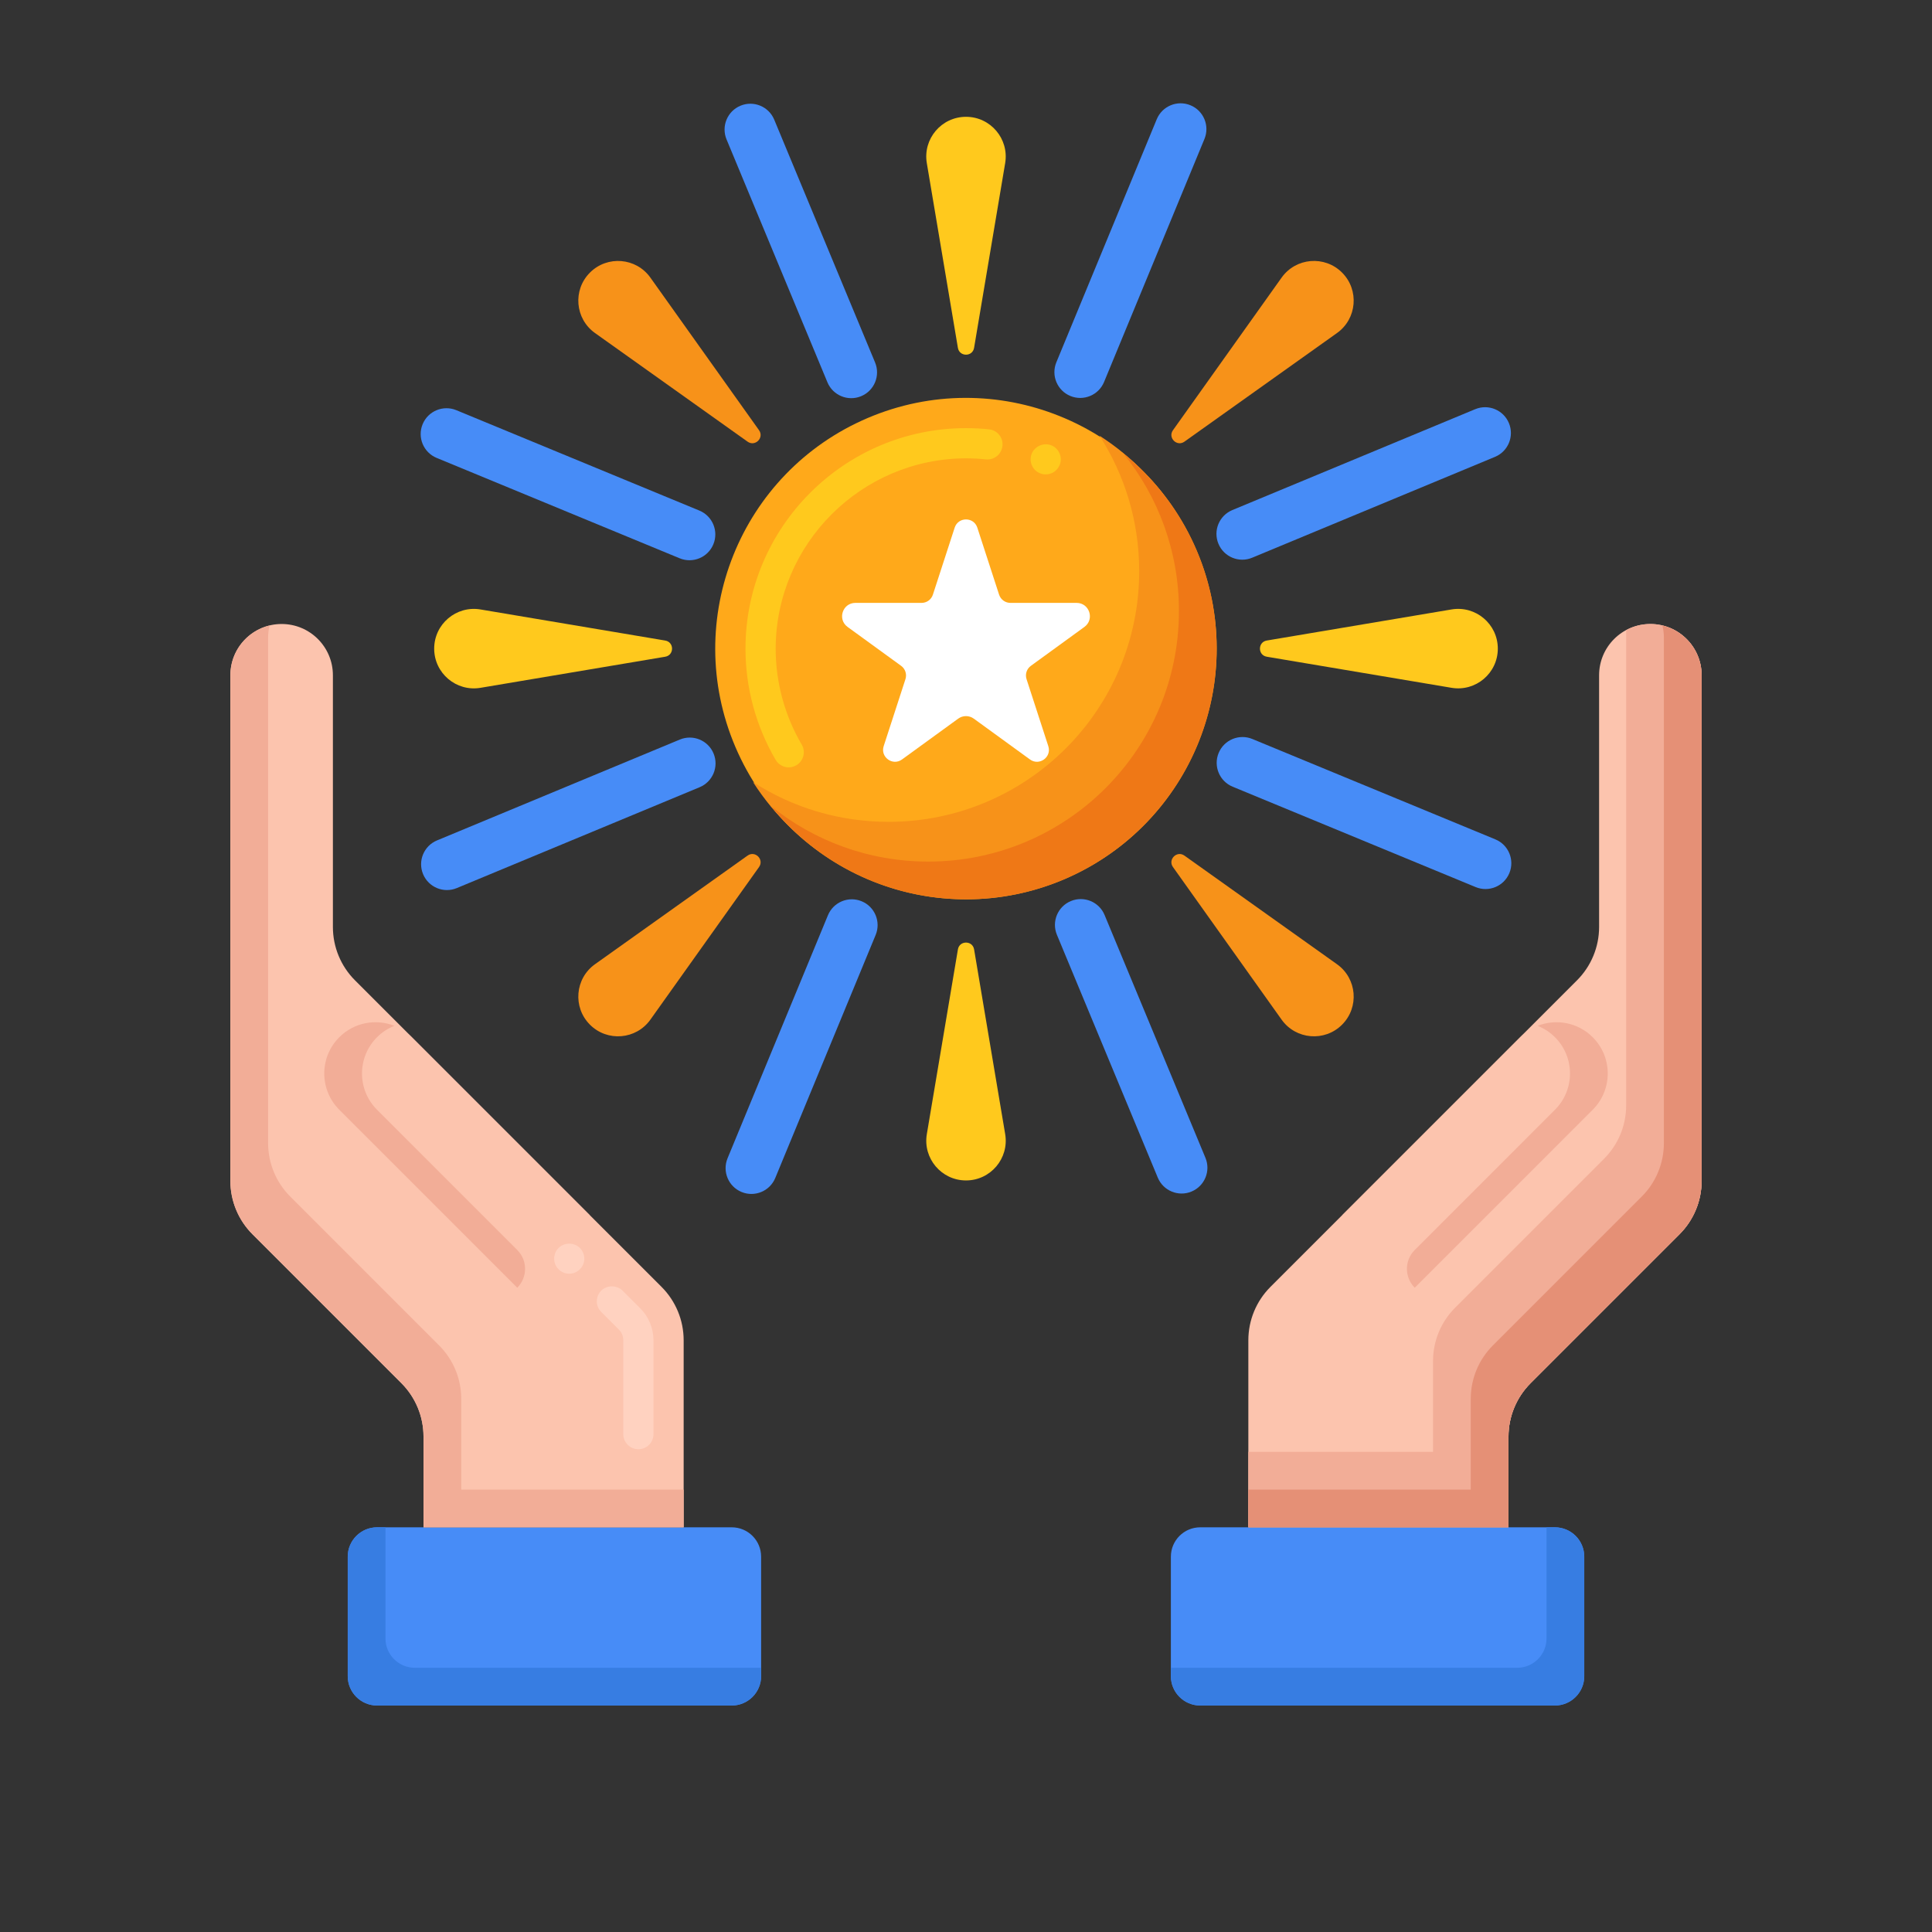 <svg width="512" height="512" viewBox="0 0 512 512" fill="none" xmlns="http://www.w3.org/2000/svg">
<rect x="0" y="0" width="512" height="512" fill="#333333" stroke="none"/>
<path d="M253.852 92.177L245.616 43.231C244.536 36.809 249.486 30.957 255.998 30.957C262.51 30.957 267.46 36.809 266.38 43.231L258.144 92.177C257.74 94.599 254.26 94.599 253.852 92.177Z" fill="#FFC91D"/>
<path d="M258.148 251.609L266.384 300.555C267.464 306.977 262.514 312.829 256.002 312.829C249.49 312.829 244.54 306.977 245.62 300.555L253.856 251.609C254.26 249.187 257.74 249.187 258.148 251.609Z" fill="#FFC91D"/>
<path d="M335.717 169.746L384.663 161.51C391.085 160.43 396.937 165.38 396.937 171.892C396.937 178.404 391.085 183.354 384.663 182.274L335.717 174.038C333.295 173.634 333.295 170.154 335.717 169.746Z" fill="#FFC91D"/>
<path d="M176.284 174.042L127.338 182.278C120.916 183.358 115.064 178.408 115.064 171.896C115.064 165.384 120.916 160.434 127.338 161.514L176.284 169.75C178.706 170.154 178.706 173.634 176.284 174.042Z" fill="#FFC91D"/>
<path d="M310.85 114.007L339.638 73.573C343.416 68.267 351.054 67.629 355.658 72.235C360.262 76.839 359.624 84.479 354.32 88.257L313.886 117.045C311.886 118.467 309.426 116.007 310.85 114.007Z" fill="#F79219"/>
<path d="M201.15 229.779L172.362 270.213C168.584 275.519 160.946 276.157 156.342 271.551C151.738 266.947 152.376 259.307 157.68 255.529L198.114 226.741C200.114 225.319 202.574 227.779 201.15 229.779Z" fill="#F79219"/>
<path d="M313.886 226.744L354.32 255.532C359.626 259.31 360.264 266.948 355.658 271.552C351.054 276.156 343.414 275.518 339.638 270.214L310.85 229.78C309.426 227.78 311.886 225.32 313.886 226.744Z" fill="#F79219"/>
<path d="M198.115 117.044L157.681 88.258C152.375 84.48 151.737 76.842 156.343 72.238C160.947 67.634 168.587 68.272 172.363 73.576L201.151 114.01C202.575 116.008 200.115 118.468 198.115 117.044Z" fill="#F79219"/>
<path d="M282.051 232.993C315.798 218.6 331.487 179.574 317.094 145.827C302.701 112.08 263.675 96.391 229.928 110.784C196.181 125.178 180.492 164.203 194.885 197.95C209.279 231.697 248.304 247.386 282.051 232.993Z" fill="#FFA91A"/>
<path d="M209.02 203.361C207.6 203.361 206.28 202.601 205.56 201.381C200.34 192.461 197.56 182.261 197.56 171.901C197.58 139.681 223.78 113.461 256 113.461C258.02 113.461 260.08 113.561 262.1 113.781C264.3 114.001 265.9 115.981 265.66 118.161C265.44 120.361 263.48 121.961 261.28 121.741C259.54 121.561 257.78 121.461 256 121.461C228.24 121.521 205.62 144.141 205.56 171.901C205.56 180.841 207.96 189.641 212.46 197.321C212.46 197.341 212.46 197.341 212.48 197.341C213.58 199.241 212.94 201.681 211.04 202.801C210.42 203.161 209.72 203.361 209.02 203.361ZM277.12 125.721C276.58 125.721 276.06 125.621 275.56 125.401C273.54 124.561 272.58 122.201 273.44 120.161C274.28 118.201 276.68 117.201 278.68 118.041C279.66 118.461 280.42 119.221 280.82 120.221C281.24 121.201 281.22 122.301 280.8 123.281C280.18 124.761 278.74 125.721 277.12 125.721Z" fill="#FFC91D"/>
<path d="M291.371 115.459C298.033 125.813 301.901 138.137 301.901 151.363C301.901 188.053 272.159 217.795 235.469 217.795C222.243 217.795 209.919 213.929 199.565 207.267C211.385 225.633 232.005 237.795 255.469 237.795C292.159 237.795 321.901 208.053 321.901 171.363C321.901 147.899 309.737 127.277 291.371 115.459Z" fill="#F79219"/>
<path d="M297.708 120.184C306.916 131.586 312.432 146.096 312.432 161.894C312.432 198.584 282.69 228.326 246 228.326C230.202 228.326 215.692 222.812 204.29 213.602C216.468 228.68 235.108 238.326 256 238.326C292.69 238.326 322.432 208.584 322.432 171.894C322.432 151.002 312.788 132.362 297.708 120.184Z" fill="#EF7816"/>
<path d="M259.002 139.837L264.77 157.589C265.192 158.889 266.404 159.771 267.772 159.771H285.308C288.72 159.771 290.14 164.139 287.378 166.145L273.19 176.453C272.084 177.257 271.62 178.681 272.044 179.983L277.812 197.735C278.756 200.643 275.428 203.061 272.954 201.265L258.07 190.451C256.836 189.553 255.162 189.553 253.928 190.451L239.044 201.265C236.57 203.063 233.242 200.643 234.186 197.735L239.954 179.983C240.376 178.683 239.914 177.257 238.808 176.453L224.62 166.145C221.858 164.139 223.278 159.771 226.69 159.771H244.226C245.594 159.771 246.806 158.891 247.228 157.589L252.996 139.837C253.942 136.929 258.058 136.929 259.002 139.837Z" fill="white"/>
<path d="M283.656 104.941C280.164 103.499 278.504 99.499 279.946 96.007L306.548 31.605C307.99 28.113 311.99 26.453 315.482 27.895C318.974 29.337 320.634 33.337 319.192 36.829L292.59 101.231C291.146 104.723 287.146 106.383 283.656 104.941Z" fill="#478CF7"/>
<path d="M196.52 315.89C193.028 314.448 191.368 310.448 192.81 306.956L219.412 242.554C220.854 239.062 224.854 237.402 228.346 238.844C231.838 240.286 233.498 244.286 232.056 247.778L205.454 312.18C204.012 315.67 200.012 317.332 196.52 315.89Z" fill="#478CF7"/>
<path d="M322.952 199.55C324.394 196.058 328.394 194.398 331.886 195.84L396.288 222.442C399.78 223.884 401.44 227.884 399.998 231.376C398.556 234.868 394.556 236.528 391.064 235.086L326.662 208.484C323.17 207.04 321.51 203.04 322.952 199.55Z" fill="#478CF7"/>
<path d="M112.002 112.414C113.444 108.922 117.444 107.262 120.936 108.704L185.338 135.306C188.83 136.748 190.49 140.748 189.048 144.24C187.606 147.732 183.606 149.392 180.114 147.95L115.714 121.348C112.222 119.906 110.56 115.906 112.002 112.414Z" fill="#478CF7"/>
<path d="M322.898 144.108C321.448 140.62 323.102 136.616 326.592 135.168L390.942 108.44C394.43 106.99 398.434 108.644 399.882 112.132C401.332 115.62 399.678 119.624 396.19 121.072L331.84 147.8C328.35 149.25 324.346 147.596 322.898 144.108Z" fill="#478CF7"/>
<path d="M112.12 231.658C110.67 228.17 112.324 224.166 115.812 222.718L180.162 195.99C183.65 194.54 187.654 196.194 189.102 199.682C190.552 203.17 188.898 207.174 185.408 208.622L121.06 235.35C117.572 236.8 113.57 235.146 112.12 231.658Z" fill="#478CF7"/>
<path d="M283.786 238.791C287.274 237.341 291.278 238.995 292.726 242.485L319.454 306.835C320.904 310.323 319.25 314.327 315.762 315.775C312.274 317.225 308.27 315.571 306.822 312.083L280.094 247.733C278.644 244.243 280.298 240.239 283.786 238.791Z" fill="#478CF7"/>
<path d="M196.236 28.014C199.724 26.564 203.728 28.218 205.176 31.706L231.904 96.056C233.354 99.544 231.7 103.548 228.212 104.996C224.724 106.446 220.72 104.792 219.272 101.302L192.544 36.954C191.094 33.466 192.748 29.464 196.236 28.014Z" fill="#478CF7"/>
<path d="M419.846 444.198V412.536C419.846 408.238 416.362 404.754 412.064 404.754H318.076C313.778 404.754 310.294 408.238 310.294 412.536V444.198C310.294 448.496 313.778 451.98 318.076 451.98H412.064C416.362 451.98 419.846 448.496 419.846 444.198Z" fill="#478CF7"/>
<path d="M412.064 404.754H409.846V434.198C409.846 438.496 406.362 441.98 402.064 441.98H310.294V444.198C310.294 448.496 313.778 451.98 318.076 451.98H412.064C416.362 451.98 419.846 448.496 419.846 444.198V412.536C419.846 408.238 416.362 404.754 412.064 404.754Z" fill="#377DE2"/>
<path d="M330.824 404.753V355.181C330.824 349.877 332.932 344.789 336.682 341.039L417.92 259.801C421.67 256.051 423.778 250.963 423.778 245.659V178.951C423.778 171.447 429.86 165.365 437.364 165.365C444.868 165.365 450.95 171.447 450.95 178.951V312.947C450.95 318.251 448.842 323.339 445.092 327.089L405.626 366.555C401.876 370.305 399.768 375.393 399.768 380.697V404.755H330.824V404.753Z" fill="#FCC4AE"/>
<path d="M437.364 165.367C435.044 165.367 432.86 165.951 430.95 166.977V292.947C430.95 298.251 428.844 303.339 425.092 307.089L385.626 346.555C381.876 350.305 379.768 355.393 379.768 360.697V384.755H330.824V404.755H399.768V380.697C399.768 375.393 401.876 370.305 405.626 366.555L445.092 327.089C448.842 323.339 450.95 318.251 450.95 312.947V178.951C450.95 171.449 444.866 165.367 437.364 165.367Z" fill="#F2AD97"/>
<path d="M440.556 165.76C440.804 166.786 440.948 167.85 440.948 168.952V302.948C440.948 308.252 438.842 313.34 435.09 317.09L395.624 356.556C391.874 360.306 389.766 365.394 389.766 370.698V394.756H330.822V404.756H399.766V380.698C399.766 375.394 401.874 370.306 405.624 366.556L445.09 327.09C448.84 323.34 450.948 318.252 450.948 312.948V178.952C450.95 172.552 446.516 167.198 440.556 165.76Z" fill="#E59076"/>
<path d="M355.706 322.048L402.876 274.878C408.182 269.572 416.784 269.572 422.088 274.878C427.394 280.184 427.394 288.786 422.088 294.09L374.918 341.26L355.706 322.048Z" fill="#FCC4AE"/>
<path d="M422.088 274.878C418.138 270.928 412.364 269.924 407.482 271.854C409.16 272.516 410.732 273.522 412.088 274.878C417.394 280.184 417.394 288.786 412.088 294.09L374.92 331.26C372.158 334.022 372.158 338.498 374.92 341.26L422.088 294.09C427.394 288.786 427.394 280.184 422.088 274.878Z" fill="#F2AD97"/>
<path d="M92.153 444.198V412.536C92.153 408.238 95.637 404.754 99.935 404.754H193.923C198.221 404.754 201.705 408.238 201.705 412.536V444.198C201.705 448.496 198.221 451.98 193.923 451.98H99.935C95.637 451.98 92.153 448.496 92.153 444.198Z" fill="#478CF7"/>
<path d="M99.935 404.754H102.153V434.198C102.153 438.496 105.637 441.98 109.935 441.98H201.705V444.198C201.705 448.496 198.221 451.98 193.923 451.98H99.935C95.637 451.98 92.153 448.496 92.153 444.198V412.536C92.153 408.238 95.637 404.754 99.935 404.754Z" fill="#377DE2"/>
<path d="M181.176 404.753V355.181C181.176 349.877 179.068 344.789 175.318 341.039L94.08 259.801C90.33 256.051 88.222 250.963 88.222 245.659V178.951C88.222 171.447 82.14 165.365 74.636 165.365C67.132 165.365 61.05 171.447 61.05 178.951V312.947C61.05 318.251 63.158 323.339 66.908 327.089L106.374 366.555C110.124 370.305 112.232 375.393 112.232 380.697V404.755H181.176V404.753Z" fill="#FCC4AE"/>
<path d="M71.444 165.76C71.196 166.786 71.052 167.85 71.052 168.952V302.948C71.052 308.252 73.158 313.34 76.91 317.09L116.376 356.556C120.126 360.306 122.234 365.394 122.234 370.698V394.756H181.178V404.756H112.232V380.698C112.232 375.394 110.124 370.306 106.374 366.556L66.908 327.09C63.158 323.34 61.05 318.252 61.05 312.948V178.952C61.05 172.552 65.484 167.198 71.444 165.76Z" fill="#F2AD97"/>
<path d="M156.294 322.048L109.124 274.878C103.818 269.572 95.216 269.572 89.912 274.878C84.606 280.184 84.606 288.786 89.912 294.09L137.082 341.26L156.294 322.048Z" fill="#FCC4AE"/>
<path d="M169.179 384.066C166.979 384.066 165.179 382.266 165.179 380.066V355.186C165.159 354.086 164.779 353.126 163.999 352.346L159.339 347.686C158.579 346.926 158.159 345.926 158.159 344.846C158.179 343.786 158.579 342.786 159.339 342.026C160.839 340.526 163.479 340.526 164.999 342.046L169.659 346.706C171.899 348.926 173.179 352.026 173.179 355.186V380.066C173.179 382.266 171.377 384.066 169.179 384.066ZM150.859 337.546C149.779 337.546 148.779 337.126 148.019 336.366C147.279 335.626 146.859 334.626 146.859 333.546C146.859 332.486 147.279 331.466 148.019 330.726C149.539 329.206 152.179 329.206 153.679 330.726C155.239 332.286 155.239 334.826 153.679 336.366C152.919 337.126 151.919 337.546 150.859 337.546Z" fill="#FFD2C0"/>
<path d="M89.912 274.878C93.862 270.928 99.636 269.924 104.518 271.854C102.84 272.516 101.268 273.522 99.912 274.878C94.606 280.184 94.606 288.786 99.912 294.09L137.08 331.26C139.842 334.022 139.842 338.498 137.08 341.26L89.912 294.09C84.606 288.786 84.606 280.184 89.912 274.878Z" fill="#F2AD97"/>
</svg>
